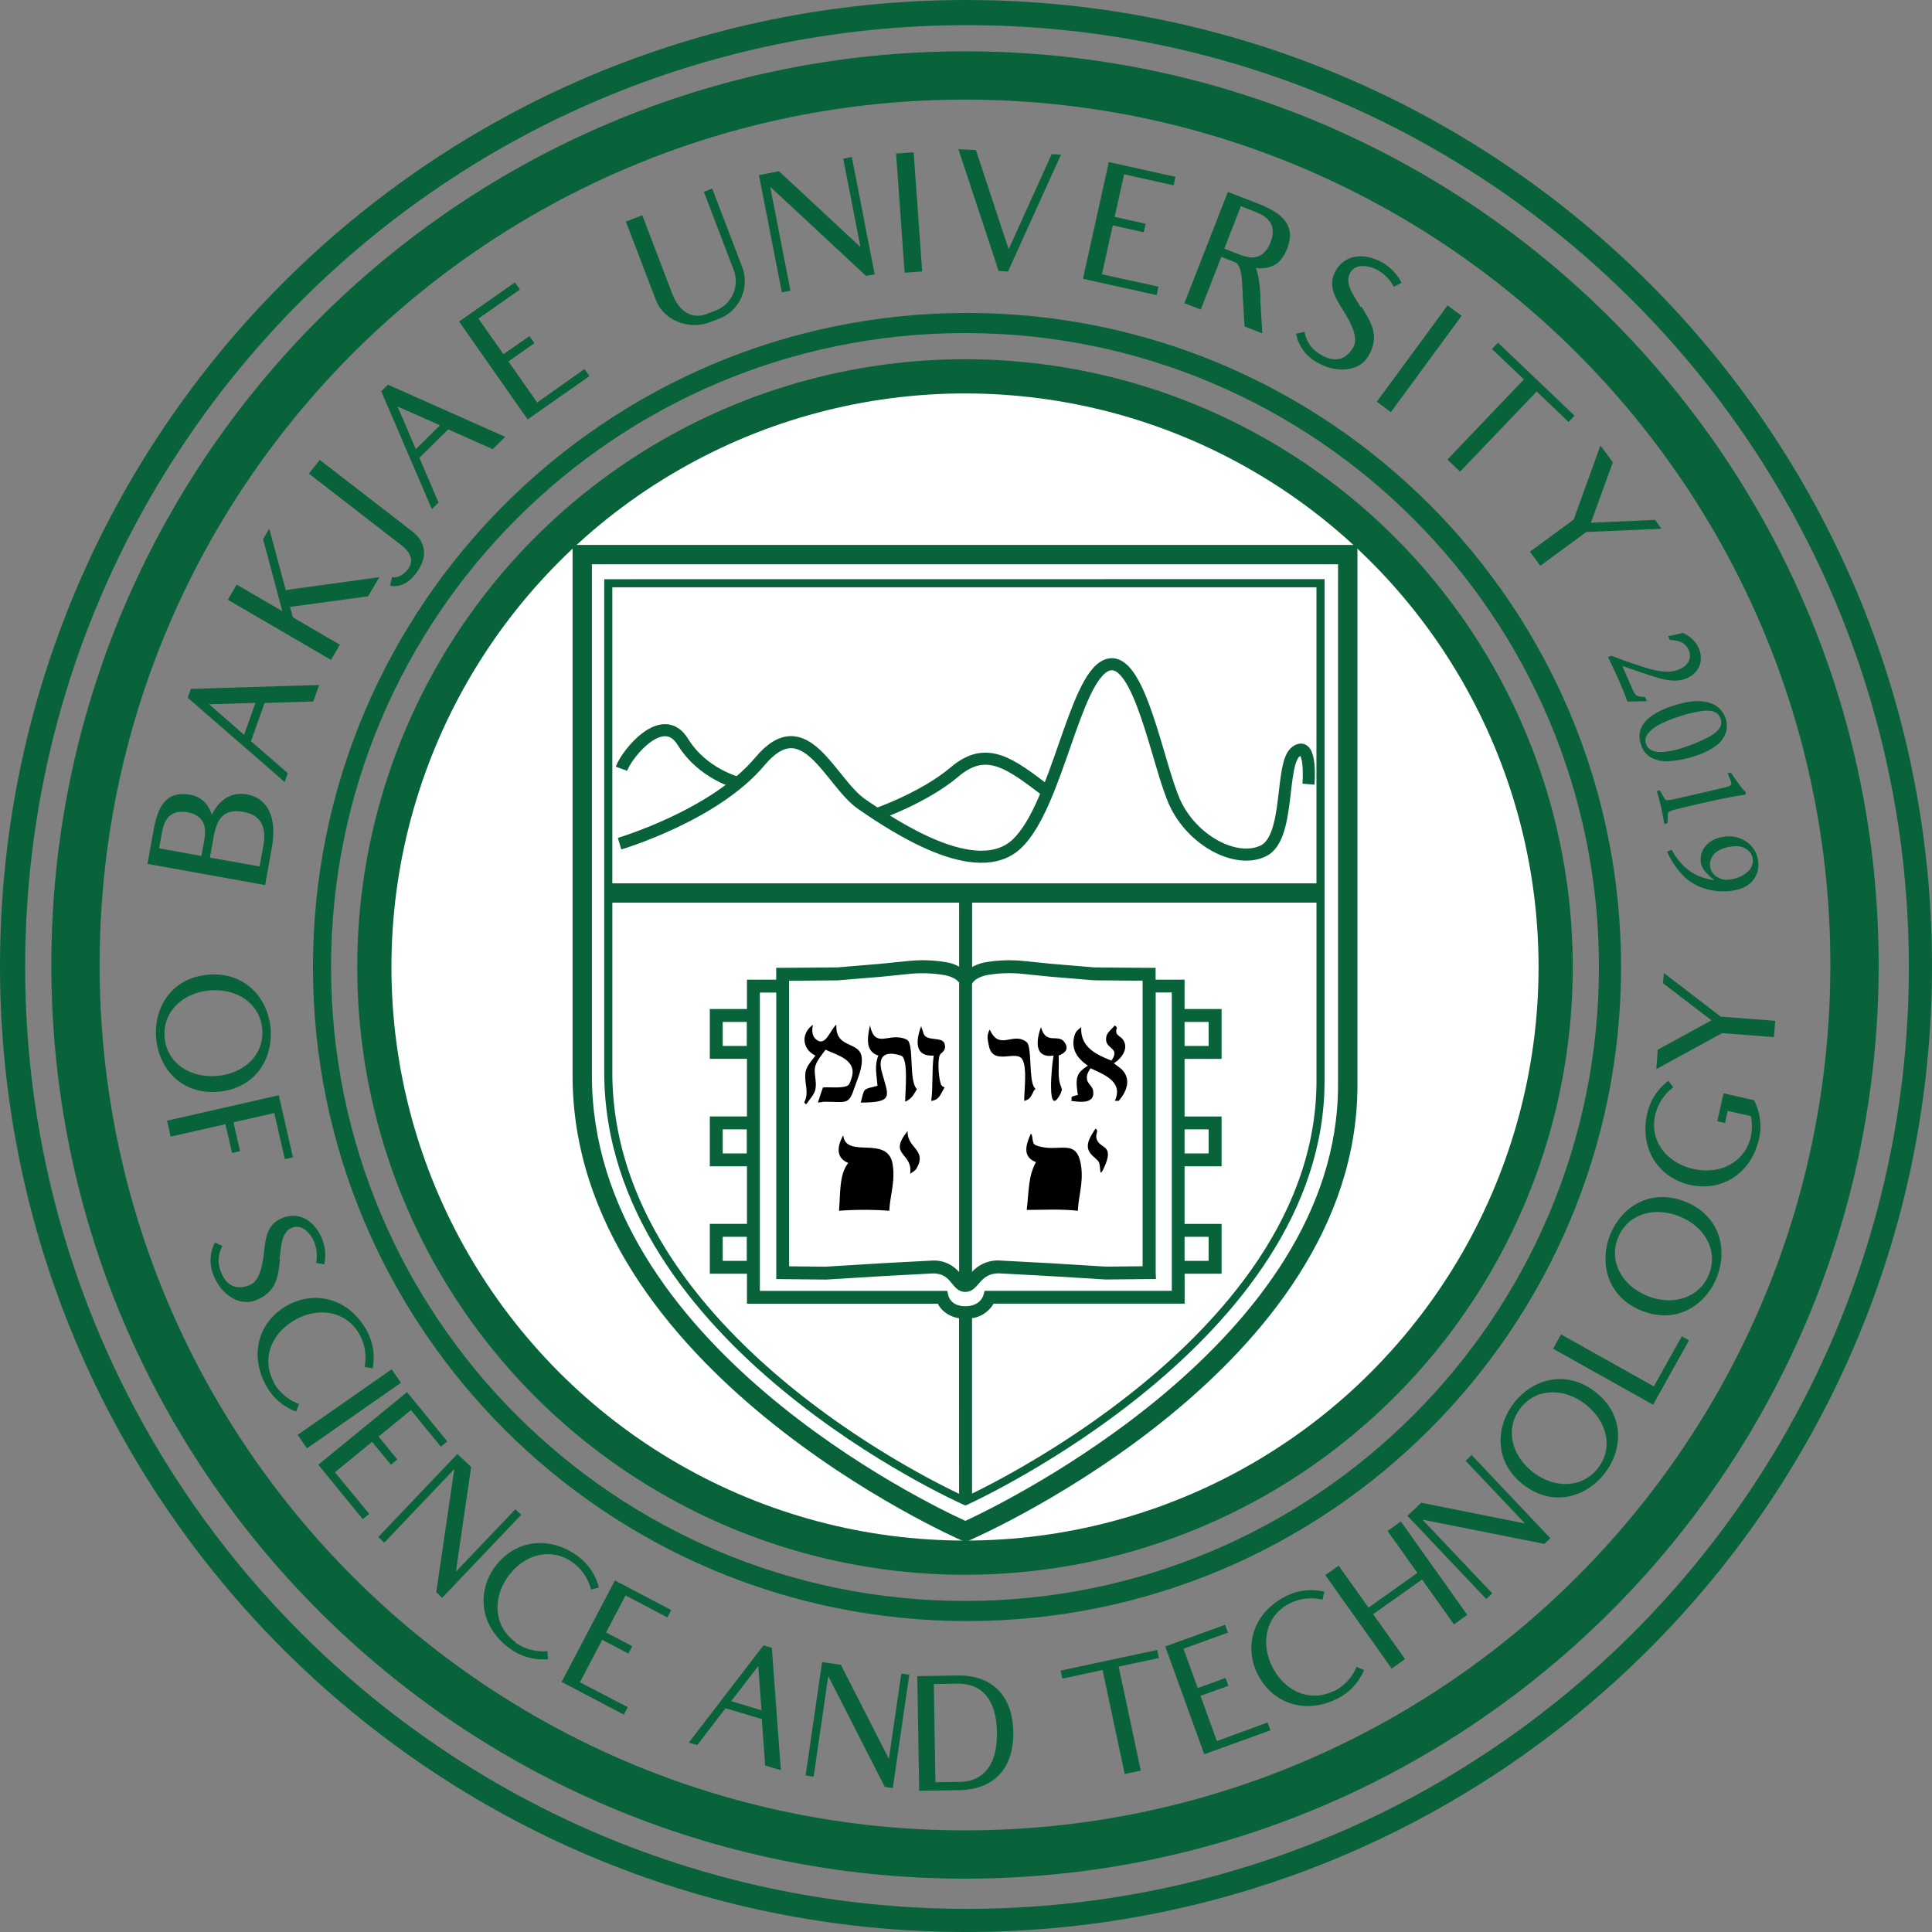 <svg xmlns="http://www.w3.org/2000/svg" viewBox="0 0 960 960"><rect x="0" y="0" width="960" height="960" fill="#808080" stroke="none"/><g id="레이어_2" data-name="레이어 2"><g id="레이어_1-2" data-name="레이어 1"><path d="M480,0C214.9,0,0,214.9,0,480S214.9,960,480,960,960,745.1,960,480,745.1,0,480,0Zm.5,948.5c-258.47,0-468-209.53-468-468s209.53-468,468-468,468,209.53,468,468S739,948.5,480.5,948.5Z" style="fill:#09633a"/><path d="M479.5,25.5c-250.74,0-454,203.26-454,454s203.26,454,454,454,454-203.26,454-454S730.24,25.5,479.5,25.5Zm0,884c-237.48,0-430-192.52-430-430s192.52-430,430-430,430,192.52,430,430S717,909.5,479.5,909.5Z" style="fill:#09633a"/><path d="M105.27,404.79c3.77-7.68,9.92-11.41,17.44-10.06,10.42,1.88,15,11.68,12.43,26.12l-3.41,18.94L73.28,429.27l3-16.6c2-11.32,5.79-20,18.43-17.74,5.3.95,8.83,4.61,10.49,9.75Zm-5.19,20.53,1.44-8c.93-5.17.78-12.05-8.39-13.7s-11.7,4.74-12.63,9.91l-1.44,8Zm30.78-5c1.23-6.83.61-15-9.71-16.86-8.87-1.6-13.07,1.78-15,12.32l-1.86,10.35L129,430.53l1.86-10.34Z" style="fill:#09633a"/><path d="M158.61,340.35l-2.94,8.22-24.19.73-6.78,19L143,384.16l-1.56,4.39L93.27,346.7l1.57-4.39Zm-31.69,8.9-23,.71,17.37,15.17Z" style="fill:#09633a"/><path d="M188.48,286.79l-5.55,9.51-38.81,5.26,1.4,5.18,23.37,13.63-4.4,7.54L113.19,298l4.4-7.54,22.69,13.23-9.55-35.76,3.05-5.22L142,293.19Z" style="fill:#09633a"/><path d="M158.91,228.53,204.8,264c7.9,6.11,7.31,13.93,1.61,21.3-3.65,4.71-8.31,6.74-12.58,5.69l1-4.21c2.6.63,5.69-1.12,7.81-3.86,3-3.93,1.9-8.06-3.29-12.08l-45.89-35.5Z" style="fill:#09633a"/><path d="M251.05,217.08l-6.22,6.12-22.11-9.85-14.34,14.13,9.53,22.25L214.59,253l-25.15-58.58,3.32-3.28Zm-32.42-5.76L197.56,202l9.06,21.21Z" style="fill:#09633a"/><path d="M290.42,183.36l2.48,3.53-30.71,21.52-34.08-48.63,27.78-19.47,2.47,3.53L237.73,158.3,250.16,176,263.08,167l2.47,3.53-12.91,9.06L266.92,200Z" style="fill:#09633a"/><path d="M353.89,93.69l14.91,39a20,20,0,0,1-11.71,25.77l-4.26,1.63c-10.38,4-23-.75-26.93-11l-14.91-39,8.16-3.12,14.9,39c3.05,8,9.14,13.08,17.2,10l4.27-1.63a15.62,15.62,0,0,0,9.11-20.06l-14.91-39Z" style="fill:#09633a"/><path d="M423.27,78l11.36,58.29-4.28.83L382.71,92.81l10.06,51.66-4.28.83L377.13,87l9.93-1.93,40.48,37.65L419,78.86Z" style="fill:#09633a"/><path d="M449.51,135.51l-4.24-59.23,8.71-.63,4.24,59.24Z" style="fill:#09633a"/><path d="M527.19,76.83l-26.32,58.08-4.65-.25-20-60.53,8.72.46,16.26,49.25,21.38-47.26Z" style="fill:#09633a"/><path d="M575.64,142.43l-.93,4.21-36.6-8.12,12.86-58,33.12,7.35-.94,4.21-24.59-5.46-4.69,21.14,15.39,3.42-.93,4.21L552.93,112l-5.39,24.3Z" style="fill:#09633a"/><path d="M626.18,148c.61,10.45,1.08,17.68,1.08,17.68l-8.87-3.46s-.18-3.34-.79-13.78c-.49-8.82-.28-16.73-4.07-18.21l-6.65-2.6-10.23,26.2-8.13-3.18,21.61-55.31,15.7,6.13c15.8,6.17,16.87,14.06,13.73,22.09-2.39,6.12-6.58,10.58-15.47,9.63,1.64,4.54,2,9.93,2.24,15Zm-5.13-20.1c3.81.33,7.8-1.16,10.26-7.46,3.6-9.22-2.24-13.08-7.14-15l-7.57-3-8.24,21.09,7.58,3a18.49,18.49,0,0,0,5,1.23Z" style="fill:#09633a"/><path d="M676.47,152.26c4.32,7.38,9.61,14.07,3.47,24.67-4.57,7.88-16.09,8.57-25.27,3.24A20.65,20.65,0,0,1,644,165.81l4.22-.95a16,16,0,0,0,8.52,11.62c5.92,3.43,11.75,2.85,15.64-3.85,2.26-3.89.28-9.57-3.6-16.13-4.29-7.24-9.76-13.81-5-22.12,4.57-7.89,14.13-9.14,23.4-3.77a24.89,24.89,0,0,1,9.27,9.91l-3.88,1.94a20.8,20.8,0,0,0-7.61-8c-4-2.34-11.12-4-14,1-3,5.25,1.43,10.79,5.22,17.3Z" style="fill:#09633a"/><path d="M684.12,199.63l35.15-47.87,7,5.16-35.15,47.87Z" style="fill:#09633a"/><path d="M782.4,206.56l-3,3.12-15.84-15.14-38.05,39.82-6.31-6,38-39.82-15.85-15.14,3-3.12Z" style="fill:#09633a"/><path d="M825.57,262.74l-36.66,1.57-.63,0-22.9,16.83-5.17-7,21.72-15.95,13.32-36.85,6.16,8.4-10.9,30,31.91-1.42Z" style="fill:#09633a"/><path d="M108.47,542.47c-18.45,1.59-29.6-11.65-30.89-26.58s7.42-30,25.87-31.57,29.69,11.73,31,26.66S127,540.86,108.47,542.47Zm-.58-7.85c13.39-1.15,23.53-10.48,22.42-23.28s-12.7-20.35-26.09-19.2S80.69,502.72,81.8,515.52,94.5,535.78,107.89,534.62Z" style="fill:#09633a"/><path d="M136.29,553.07,116,557.68,119.3,572l-4,.92L112,558.6l-27.22,6.19L83,556.86l55.55-12.64,7,30.84-4,.92Z" style="fill:#09633a"/><path d="M139.19,625.7c-1.13,7.95-1.13,15.93-12,20.36-8.09,3.29-17.13-2.71-20.86-11.88a19,19,0,0,1,.49-16.77l3.72,1.68a14.71,14.71,0,0,0-.5,13.48c2.4,5.91,7.12,8.78,14,6,4-1.63,5.89-7,6.86-14.08,1.08-7.82.87-15.83,9.41-19.3,8.1-3.29,16,1.18,19.77,10.43a22.8,22.8,0,0,1,1.08,12.65l-4.06-.75a19.06,19.06,0,0,0-.94-10.3c-1.64-4-6-9.25-11-7.19-5.4,2.19-5.33,8.85-6.34,15.85Z" style="fill:#09633a"/><path d="M136,687a24,24,0,0,0,12.6,10.62l-1.42,3.78A27.86,27.86,0,0,1,132.5,689c-9.11-16.09-3.68-32.45,10-40.19s30.48-4,39.6,12.13a27.9,27.9,0,0,1,3.08,19l-4-.72a24,24,0,0,0-2.62-16.27c-6.52-11.51-20.29-13.7-32-7.08s-16.9,19.56-10.38,31.07Z" style="fill:#09633a"/><path d="M147.88,713l46.71-32.6,4.66,6.68-46.72,32.59Z" style="fill:#09633a"/><path d="M183.49,752.26l-3.21,2.62-22.13-27.07,44.1-36.06,20,24.49-3.2,2.61L204.2,700.67l-16.08,13.15,9.31,11.38-3.2,2.62-9.32-11.38-18.48,15.12Z" style="fill:#09633a"/><path d="M259,752.67l-39.27,41.27-2.95-2.81L225.72,730l-34.8,36.57L188,763.71l39.27-41.26,6.84,6.5-7.58,52,29.55-31Z" style="fill:#09633a"/><path d="M256.08,816.18A24.08,24.08,0,0,0,272,820.44l.32,4a27.79,27.79,0,0,1-18.57-5c-15.09-10.7-17.13-27.82-8-40.62s25.9-16.54,41-5.84a27.84,27.84,0,0,1,10.85,15.88l-3.91,1a24,24,0,0,0-9.28-13.61c-10.78-7.66-24.18-3.79-32,7.17s-7,24.89,3.79,32.54Z" style="fill:#09633a"/><path d="M311.94,848.29,310,852l-30.95-16.26,26.49-50.42,28,14.71-1.92,3.66-20.8-10.92-9.66,18.39,13,6.84-1.92,3.66-13-6.84L288.15,835.9Z" style="fill:#09633a"/><path d="M388,879.61l-7.8-2.34-1.67-23.07-18-5.39-14.1,18.34-4.17-1.25,37.11-48.34,4.16,1.25Zm-9.61-29.77-1.61-22-13.45,17.45Z" style="fill:#09633a"/><path d="M451.83,832.11l-8.19,56.37-4-.59-28.09-55.08-7.25,50-4-.58,8.19-56.37,9.33,1.36,23.87,46.77,6.16-42.41Z" style="fill:#09633a"/><path d="M503.52,860.6c.26,16-7.67,28.61-27,28.93l-19.79.33-.93-57,19.79-.33C494.92,832.25,503.26,844.71,503.52,860.6Zm-27.07,24.89c12.86-.21,19.19-9.25,18.93-24.76s-6.87-24.33-19.73-24.12l-11.65.2.8,48.78,11.65-.19Z" style="fill:#09633a"/><path d="M575,819.86l.86,4-20,4.27,11,51.66-8,1.7-11-51.66-20,4.27-.86-4Z" style="fill:#09633a"/><path d="M629.86,855.89l1.41,3.89-32.88,11.9L579,818.11l29.75-10.76,1.41,3.89-22.1,8,7.08,19.54,13.82-5,1.41,3.89-13.83,5,8.13,22.45Z" style="fill:#09633a"/><path d="M662.9,840.34a24,24,0,0,0,11.18-12.1l3.72,1.6a27.87,27.87,0,0,1-13.07,14.1c-16.5,8.37-32.59,2.19-39.69-11.81s-2.57-30.63,13.93-39a27.8,27.8,0,0,1,19.1-2.2l-.91,3.94a24,24,0,0,0-16.36,1.87c-11.8,6-14.62,19.64-8.54,31.63s18.76,17.78,30.56,11.8Z" style="fill:#09633a"/><path d="M696.08,756l33,46.43-6.63,4.72-15.84-22.3-24.28,17.24,15.83,22.3-6.63,4.72-33-46.44,6.64-4.71L680,798.82l24.28-17.25-14.81-20.84Z" style="fill:#09633a"/><path d="M731.22,723l39.17,41.35-3,2.8L706.8,755.1l34.71,36.64-3,2.8-39.17-41.35,6.85-6.49L757.74,757l-29.47-31.12Z" style="fill:#09633a"/><path d="M792.63,691.58c14.67,11.3,13.92,28.59,4.78,40.46s-25.73,17.07-40.4,5.77-13.94-28.72-4.8-40.59S777.88,680.22,792.63,691.58Zm-4.88,6.17c-10.64-8.2-24.42-8.19-32.26,2s-4.4,23.58,6.25,31.78,24.47,8.11,32.32-2.07S798.4,706,787.75,697.75Z" style="fill:#09633a"/><path d="M835.68,664l3.6,2-17.89,32-49.7-27.83,4-7.1,46.1,25.81Z" style="fill:#09633a"/><path d="M837.51,597.15c17.17,6.92,21.13,23.77,15.52,37.67s-20.16,23.38-37.34,16.46-21.18-23.89-15.58-37.79S820.24,590.19,837.51,597.15Zm-3,7.26c-12.47-5-25.73-1.3-30.53,10.62s2.12,23.9,14.59,28.92,25.76,1.21,30.57-10.71S847,609.43,834.48,604.41Z" style="fill:#09633a"/><path d="M853.29,557.15l3.13-13.89,15.13,3.41a27.82,27.82,0,0,1,2.54,19.07c-4.07,18-19.09,26.5-34.4,23s-25.24-17.56-21.17-35.6A27.84,27.84,0,0,1,829,537.07l2.45,3.2a24,24,0,0,0-9,13.81c-2.92,12.9,5.81,23.78,18.92,26.75s25.66-3.12,28.57-16a24.33,24.33,0,0,0,.09-10.23L858.5,552l-1.36,6Z" style="fill:#09633a"/><path d="M826.79,483.5l27.69,21.24.44.41,27.18,2.09-.63,8.11-25.77-2L823,531.26l.74-9.68L850.44,507l-24.13-18.47Z" style="fill:#09633a"/><path d="M829.75,318.06l-.86-2a62.61,62.61,0,0,0,7.33-1.63,19,19,0,0,1,4.88,3.36,13.75,13.75,0,0,1,3,4.29,12.15,12.15,0,0,1,1,5.91,9.67,9.67,0,0,1-2.09,5.38,12.14,12.14,0,0,1-4.75,3.59,14.24,14.24,0,0,1-5.4,1.22,28.38,28.38,0,0,1-8.34-1.18q-4.74-1.31-18.42-6.13l5.06,11.55a8,8,0,0,0,1.94,3.11,7.6,7.6,0,0,0,3.58.72l.75.07.91,2.09c-4.21.05-7.43.14-9.64.25q-2.12-5.67-4.07-10.12-1.74-4-5.62-12l1.61-.7q12.35,4.59,18.18,6.27a35.87,35.87,0,0,0,10.08,1.63,14,14,0,0,0,5.6-1.21,8.48,8.48,0,0,0,4.73-4.17,6.54,6.54,0,0,0-.12-5.4,7.61,7.61,0,0,0-3.6-3.82A13.57,13.57,0,0,0,829.75,318.06Z" style="fill:#09633a"/><path d="M831,350.8q11.85-3.93,18.9-1.42a11.65,11.65,0,0,1,7.53,7.62,11.38,11.38,0,0,1,.18,6.92,13.27,13.27,0,0,1-4.6,6.37,33.12,33.12,0,0,1-10.59,5.3,51.1,51.1,0,0,1-12.81,2.63,15.9,15.9,0,0,1-9.93-2.23,11.23,11.23,0,0,1-4.29-6.05q-2.13-6.44,2-11.23T831,350.8ZM834.5,356a68,68,0,0,0-9.19,3.63,20.23,20.23,0,0,0-5.18,3.52,8.88,8.88,0,0,0-2.32,3.29,5,5,0,0,0,.08,3.13,5.52,5.52,0,0,0,2.45,3.08c1.19.72,3.11,1.05,5.74,1a40.59,40.59,0,0,0,11-2.41,77.46,77.46,0,0,0,12.07-5.1,18,18,0,0,0,3.92-2.76,7.09,7.09,0,0,0,2-2.93,5.3,5.3,0,0,0-.14-3.34,5.23,5.23,0,0,0-1.87-2.69,7.51,7.51,0,0,0-3.32-1.22,15.57,15.57,0,0,0-4.26.14A60.84,60.84,0,0,0,834.5,356Z" style="fill:#09633a"/><path d="M858.41,384.24l1.57-.36q3.69,5.25,5.4,7.46a31.71,31.71,0,0,0,2.23,2.52l-.44,1q-8.8,1.32-21.69,4.29-11.1,2.57-12.61,3a11,11,0,0,0-3.64,1.33,1.52,1.52,0,0,0-.45.72c0,.11-.07,1.72-.17,4.83l-1.63.38q-1.08-6.12-1.72-8.91-.74-3.23-2-7.4l1.63-.38a44.3,44.3,0,0,0,2.42,4.39,1.59,1.59,0,0,0,.75.47,14.85,14.85,0,0,0,3.84-.48q1.11-.22,11.64-2.65l11.63-2.72,2.73-.69a4.13,4.13,0,0,0,2.08-.94,1.66,1.66,0,0,0,.22-1.44A34.12,34.12,0,0,0,858.41,384.24Z" style="fill:#09633a"/><path d="M828.37,423.14l2.32-.89a31.9,31.9,0,0,0,5.69,7.81,25.89,25.89,0,0,0,7.63,5.19,30.63,30.63,0,0,0,7.91,2.12,26.91,26.91,0,0,1-5.1-4.9,9,9,0,0,1-1.71-4,10.28,10.28,0,0,1,2.46-8.14q3.06-3.72,8.95-4.51A15.3,15.3,0,0,1,868,418.38a13.31,13.31,0,0,1,5.56,9.33,12.27,12.27,0,0,1-2.6,9.85q-3.39,4.11-10.84,5.12a30.39,30.39,0,0,1-12.49-1,26,26,0,0,1-11-6.28A41.17,41.17,0,0,1,828.37,423.14Zm32-2.49q-5.88.8-8.49,3.63a7.49,7.49,0,0,0-2.13,6.29,7.09,7.09,0,0,0,3.18,5,9.29,9.29,0,0,0,6.83,1.42,15.42,15.42,0,0,0,8.35-3.59,7.3,7.3,0,0,0,2.8-6.7,6.65,6.65,0,0,0-3.18-4.8Q865,420,860.42,420.65Z" style="fill:#09633a"/><path d="M480.5,155.5c-179.49,0-325,145.51-325,325s145.51,325,325,325,325-145.51,325-325S660,155.5,480.5,155.5Zm-1,640c-174,0-315-141-315-315s141-315,315-315,315,141,315,315S653.47,795.5,479.5,795.5Z" style="fill:#09633a"/><circle cx="479.5" cy="480.5" r="302" style="fill:#09633a"/><circle cx="479.5" cy="480.5" r="285" style="fill:#fff"/><path d="M284.51,270.77V534.5c0,146.27,191.38,230.08,193.32,230.92l1.91.82,1.91-.84c7.88-3.44,192.86-86,192.86-226.19l0-268.45Z" style="fill:#09633a"/><path d="M479.7,755.71c-18.23-8.3-185.58-88.22-185.58-221.21,0,0,0-244.84,0-254.11H664.86c0,9.27,0,258.82,0,258.82C664.88,666.46,497.9,747.29,479.7,755.71Z" style="fill:#fff"/><path d="M300.24,287.81V532.72c0,135.61,176.89,214.25,178.67,215l.82.36.8-.36c1.78-.8,177.64-80.72,177.64-210.62l0-249.33Z" style="fill:#09633a"/><path d="M304.26,291.82H654.14V438.93H304.26Z" style="fill:#fff"/><path d="M448.33,574.39l-7.14.67L420.45,577l-18.35.61-.05,6.39,15.47-.44,20.91-1.67c19.37-2.15,26.33-1.35,26.4-1.35l1.35.18v-6.35l-1.05-.11a76.85,76.85,0,0,0-16.8.16" style="fill:#b31b1b"/><path d="M448.33,595.3l-8.49.79-19.39,1.79-18.35.62-.05,6.39,15.47-.44,20.91-1.66c19.38-2.16,26.34-1.38,26.41-1.37l1.34.16v-6.32l-1.05-.12a76.14,76.14,0,0,0-16.8.16Z" style="fill:#b31b1b"/><path d="M448.33,607.22l-12.91,1.2-15,1.37-18.35.62-.05,6.38,15.47-.45,20.91-1.65c19.38-2.14,26.34-1.36,26.4-1.35l1.35.16v-6.35l-1.06-.12A77.8,77.8,0,0,0,448.33,607.22Z" style="fill:#b31b1b"/><path d="M448.33,562.37l-10.59,1-17.28,1.56-18.36.62-.05,6.4,15.47-.45,20.91-1.66c19.37-2.15,26.34-1.36,26.4-1.35l1.35.16v-6.34l-1.05-.12a76.12,76.12,0,0,0-16.8.2Z" style="fill:#b31b1b"/><path d="M448.33,508.74l-8.25.77-19.63,1.8-18.35.62-.05,6.39,15.47-.45,20.91-1.68c19.37-2.13,26.34-1.33,26.4-1.32l1.35.16v-6.35l-1.06-.12a77.44,77.44,0,0,0-16.79.18Z" style="fill:#b31b1b"/><path d="M448.33,496.81l-9.82.92-18.06,1.67L402.1,500l-.05,6.4,15.47-.47,20.91-1.67c19.38-2.12,26.34-1.34,26.41-1.33l1.34.16v-6.35l-1.06-.11a77.46,77.46,0,0,0-16.79.16Z" style="fill:#b31b1b"/><path d="M448.33,529.62l-7.72.71-20.15,1.84-18.36.63-.05,6.39,15.46-.43,20.92-1.68c19.37-2.14,26.33-1.34,26.4-1.33l1.35.17v-6.36l-1.05-.12A76.13,76.13,0,0,0,448.33,529.62Z" style="fill:#b31b1b"/><path d="M448.33,541.54l-14.66,1.35-13.23,1.22-18.34.6-.05,6.39,15.46-.43L438.43,549c19.38-2.14,26.34-1.37,26.41-1.36l1.34.17v-6.34l-1.05-.12A76.12,76.12,0,0,0,448.33,541.54Z" style="fill:#b31b1b"/><path d="M521.07,516.19,542,517.87l15.47.45-.06-6.39-18.35-.62-28-2.58a77.68,77.68,0,0,0-16.76-.17l-1.07.12V515l1.35-.16C494.71,514.86,501.72,514.06,521.07,516.19Z" style="fill:#b31b1b"/><path d="M521.07,504.27,542,506l15.47.47-.06-6.4-18.35-.62-28-2.6a77.7,77.7,0,0,0-16.76-.15l-1.07.11v6.35l1.35-.16C494.71,502.94,501.72,502.16,521.07,504.27Z" style="fill:#b31b1b"/><path d="M521.07,569.81,542,571.48l15.47.45-.06-6.4-18.35-.62-28-2.55a76.14,76.14,0,0,0-16.75-.19l-1.07.12v6.34l1.35-.16c.07,0,7.08-.8,26.43,1.34Z" style="fill:#b31b1b"/><path d="M483,488.85c.3-.67,1.68-3,7.18-4.29a65.16,65.16,0,0,1,17.67-.68L522,485.32l21.61,1.79,19.31.16,4.83,0c0,6,0,136,0,141.92l-18.16.19-27.89-1.71-25.34-1.35A17.29,17.29,0,0,0,483,632Z" style="fill:#fff"/><path d="M476.56,742.24c-24.69-11.73-172.3-87-172.3-209.52V448.55H476.58v31.76a20.61,20.61,0,0,0-5.37-2,70,70,0,0,0-19.8-.81l-14.22,1.43-21.05,1.76-19.15.16-11.3.06,0,3.19v2.68H371.16v14.59H352.7v24.77h18.46v28.62H352.7v24.77h18.46v28.61H352.7v24.77h18.46v14.89H466c1.49,3,4.81,6.25,10.54,7.23Z" style="fill:#fff"/><path d="M476.58,488.28V632.1a16.41,16.41,0,0,0-13.09-5.75l-25.33,1.35-27.91,1.71-18.14-.19c0-5.94,0-135.94,0-141.92l4.84,0,19.31-.16,21.59-1.79,14.18-1.44a64.68,64.68,0,0,1,17.76.71C474.19,485.62,475.91,487.3,476.58,488.28Z" style="fill:#fff"/><rect x="359.12" y="507.8" width="11.95" height="11.93" style="fill:#fff"/><rect x="359.12" y="561.18" width="11.95" height="11.95" style="fill:#fff"/><rect x="359.12" y="614.56" width="11.95" height="11.95" style="fill:#fff"/><path d="M479.71,649.06c-7,0-8.3-4.64-8.43-5.17l-.6-2.45-93.11,0V493.21h8.15l0,142.35,24.7.26,28.34-1.73,24.74-1.33c5.46,0,7.53,2.57,9.53,5,1.6,2,3.41,4.2,6.6,4.2s5-2.18,6.7-4.1c2.19-2.52,4.47-5.13,10.12-5.14l24.76,1.33,28.32,1.73,24.86-.26-.13-3.17,0-139.18h8V641.4h-93l-.67,2.37C488.34,644.31,486.79,649.05,479.71,649.06Z" style="fill:#fff"/><path d="M483,742.16V655a14.64,14.64,0,0,0,10.69-7.22h94.95V632.92H607V608.15H588.61V579.54H607V554.77H588.61V526.15H607V501.38H588.61V486.79h-14.4v-5.87L563,480.86l-19.15-.16-21.07-1.76-14.24-1.44a70.07,70.07,0,0,0-19.69.8,21.38,21.38,0,0,0-5.8,2.22v-32H654.15c0,48.08,0,88.58,0,88.58C654.16,654.13,508,730,483,742.16Z" style="fill:#fff"/><rect x="588.61" y="614.56" width="11.94" height="11.95" style="fill:#fff"/><rect x="588.61" y="561.18" width="11.94" height="11.95" style="fill:#fff"/><rect x="588.61" y="507.8" width="11.94" height="11.93" style="fill:#fff"/><path d="M403.94,509.11l-.42.41c-5.84,4.57-4.56,12.1,1.67,15-1.69,2.38-4.7,5.29-5,8.75-.52,5.68,1.9,9.18-.41,14.17-.2-.14-.27.86.83,1.25,1.42-2.09,4.09-4.86,4.58-7.49.8-4.33-1.11-8.12,0-11.67.86-2.78,3.39-5.64,5-7.92,5.79,2.68,16,5.11,12.91,14.17-.48,1.39-.9,3.17-2.08,3.74-2.87,1.36-8.75.56-12.09.84-1,2.65-1.61,4.71-2.5,7.5.68-.05,2.93-.42,2.92-.42,11.77,0,12.27,1.9,15.42-7.5,1.34-4,4.19-9.87,3.33-15-1.31-7.67-13.21-3.84-12.5-15.83-3.44,3.08-5.49,11.67-10.42,7.07-1.91-1.79-1.69-4.81-1.25-7.07Z"/><path d="M432.28,509.52c-1.36,6.22-2.36,12.92,4.17,15-2,4.94-.91,9-.42,15-7.44,1.94-6.38.85-8.34,8.34,17.11,0,13.58-3.49,10.43-15.42-2-7.61,1.57-10.51,9.58-7.92,3.83,1.24,2.08,17.7,2.08,22.92,3.23-1.43,4.15-3.48,5.84-6.24-4.25-4.18-1.21-22.71-5-24.59-8.6-4.28-15.63,5.29-18.34-7.09Z"/><path d="M553.93,509.52c-1.14,1.5-3.73,3.41-4.16,5.42-1.47,6.78,7.35,5,2.5,12.08-7.49-3-15.6-6.65-15-16.66-1.47,1.27-2.73,2-3.34,4.17-2.23,7.66,2.58,12.24,6.67,15a23.73,23.73,0,0,0-3.33,2.5c-3.12,3-2.36,7.11-1.68,12.08a12.41,12.41,0,0,0-2.91.84c-.49.31,0,1.82-.42,2.08,5,.67,12.17,1.51,10.84-5.41-.33-1.66-2.62-3.41-2.92-5-.52-2.71.85-4.28,1.67-5.83,6.78,3.19,16.51,6.71,12.08,16.25,2.31-.28,1.45.64,2.92-1.25,4.26-5.51,4.81-11.76-1.25-15.84a25,25,0,0,1-2.09-1.66c3.63-2.23,7.89-7.47,4.18-12.09-.64-.8-2.68-1.89-2.92-2.92-.59-2.58,1.19-2.17-.84-3.75Z"/><path d="M457.71,509.94c-2.66,7.14-3.44,15.14,6.25,14.58-1,7-.28,15.92-1.25,22.51,4.13-.48,4.47-3.21,6.66-6.67-.76-.47-1.25-.46-1.67-1.25-1.11-2.11-2-11.19-.83-14.59.56-1.69,3.53-2,2.5-5.83s-8.91-1-10.41-5c-.2-.49-1.24-3.66-1.25-3.75Z"/><path d="M517.27,510.36c-2.42,6.52-3.51,15.6,6.25,14.16-1,4.87-3.46,31.77,3.33,19.17.43-.81.41-1.26.83-2.08,0,0-.34-1.5-.42-1.67-2-4.14-.84-10.25-1.25-15.42,2.86-1.07,5.49-3.06,2.93-6.66-3.2-4.48-9.21,1.65-11.68-7.5Z"/><path d="M491.84,511.6c-1.51,2.42-1.31,4.39-.41,8.34,2.21,9.86,13.85,1.31,16.67,6.66,2.32,4.42.83,14.48.83,20.43,3.07-.81,3.34-2.23,5-5.42,1.1,0,0-1.43,0-1.25-2.83-4.07-1.05-20.26-3.76-22.5-6.67-5.52-13.58,4.61-18.34-6.26Z"/><path d="M544.35,560.78c-2.56,4.11-6.21,8.85-1.66,13.33.76.74,2.91,2.42,3.33,3.34,1.17,2.58-.08,8.46,2.5,2.92,5.78-12.4-2.56-9-3.75-15-.43-2.12,1.32-3.57-.42-4.58Z"/><path d="M451,562c-10.1,12.4,2.83,10.52,1.24,21.25,1.45-1.06,2.47-1.37,3.34-2.92,5.1-9.25-5.09-9.84-4.58-18.33Z"/><path d="M512.26,563.28c-2.53,5.38-4.39,11.6,2.51,14.17-3.81,6.9-3.48,13.8-4.59,23.75,7.58,0,17.11-.52,25.41.42.31-7.42,2.7-13.63,1.68-21.68-2-15.53-11.07-6.56-22.5-10.83-2.4-.9-1.21-4.59-2.51-5.83Z"/><path d="M419,564.11c-2.92,5.29-3.93,11.14,2.5,13.75-4.43,5.63-3.84,14-4.59,23.76a171.13,171.13,0,0,1,25,0c.3-7.65,3-14.28,1.66-22.93-2.28-15.09-23.21-2.48-24.58-14.58Z"/><path d="M307.86,419.21s47.16-13.93,69.71-40.86,34.79,10.36,50.7,21.28,57.14,38.6,77.1,19.58S533.8,336.74,550,330.53s25.23,49.9,33.89,68.54,30.32,30.31,43.87,23.72,8.14-43.49,16.21-49.33,6.2,16.19,6.2,16.19" style="fill:none;stroke:#09633a;stroke-linejoin:round;stroke-width:6px"/><path d="M434.12,405.09s24.37-8.1,40.37-21.65,28-3.59,46,10" style="fill:none;stroke:#09633a;stroke-linejoin:round;stroke-width:6px"/><path d="M366.77,389s-17.49-4.19-27.47-20.39-27.86,6-30.5,13.37" style="fill:none;stroke:#09633a;stroke-linejoin:round;stroke-width:6px"/></g></g></svg>